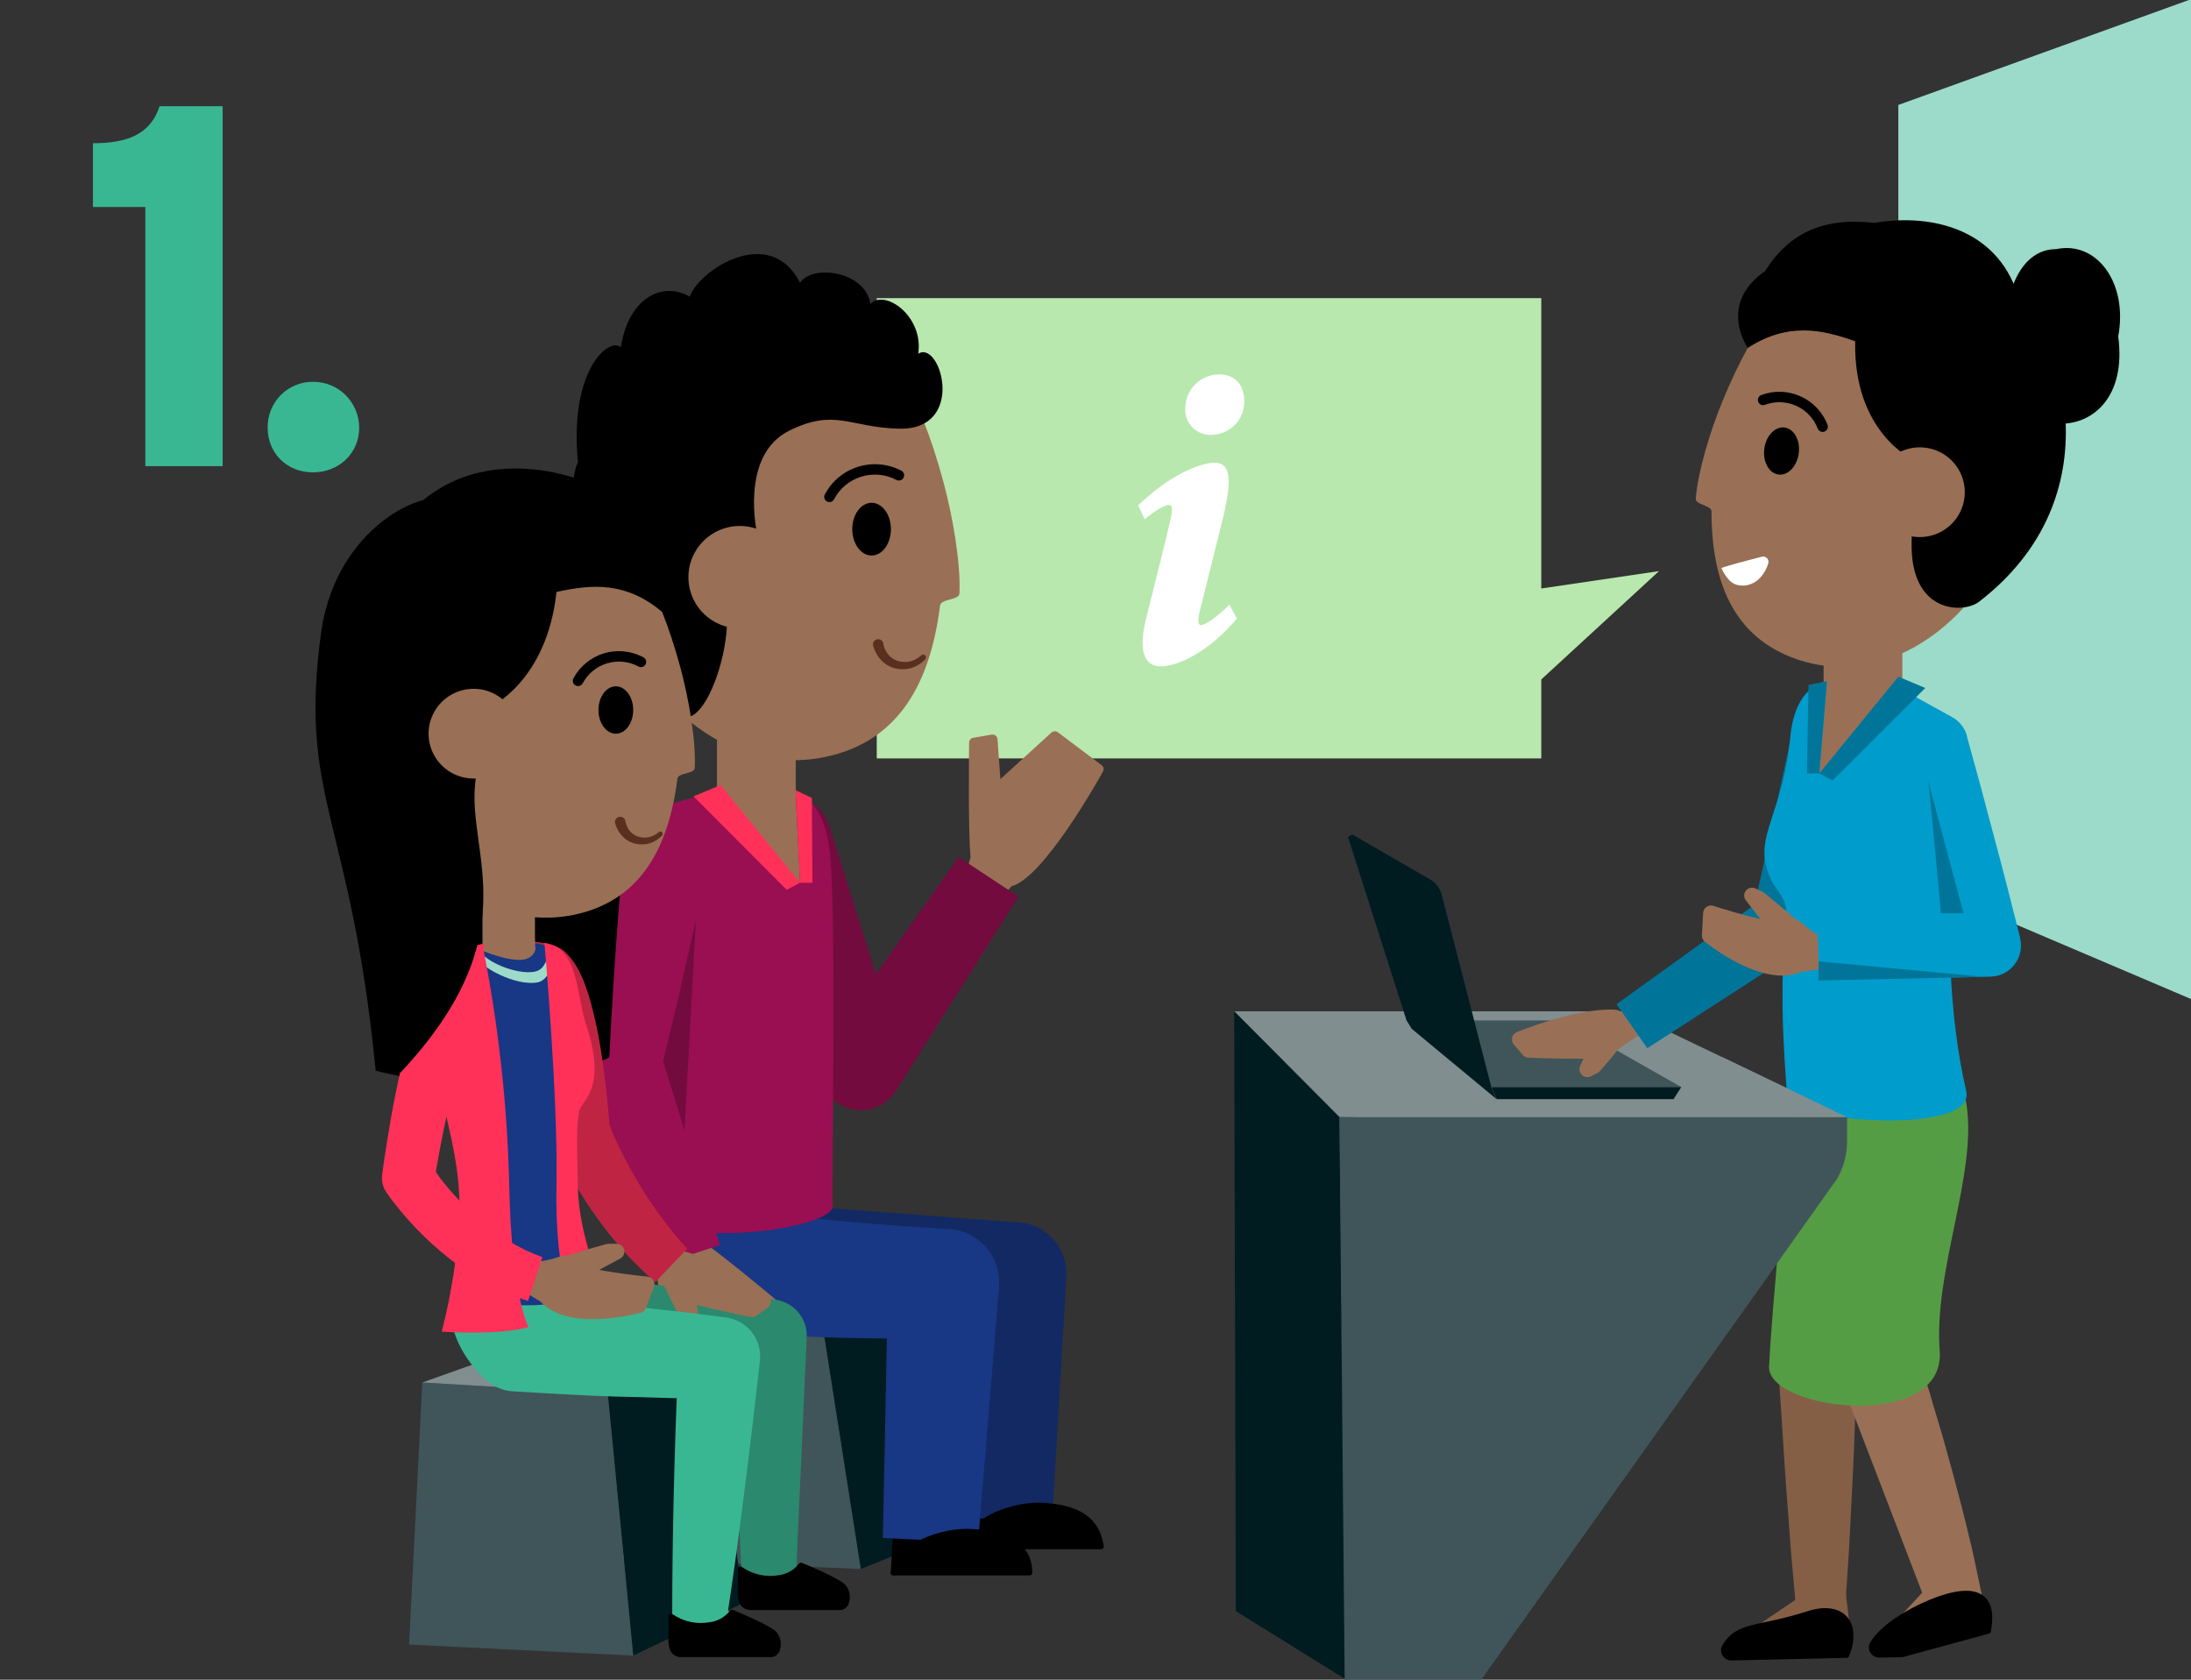 <svg xmlns="http://www.w3.org/2000/svg" width="330" height="253" viewBox="0 0 330 253" fill="none"><rect x="0" y="0" width="330" height="253" fill="#333333" stroke="none"/><g clip-path="url(#clip0)"><path d="M249.873 86.021L232.14 88.639V44.904H132.053V114.23H232.14V102.342L249.873 86.021Z" fill="#B8E8AD"></path><path d="M329.604 149.76L286.422 131.373V16.158L329.604 0.559V149.76Z" fill="#9CDBC9" stroke="#9CDBC9" stroke-miterlimit="10"></path><path d="M129.641 236.322L143.954 230.548L137.541 195.404L124.043 200.651L129.641 236.322Z" fill="#001C21"></path><path d="M93.543 234.818L129.64 236.322L124.042 200.651L95.765 200.123L93.543 234.818Z" fill="#405559"></path><path d="M95.766 200.123L124.043 200.651L137.54 195.404L111.414 194.735L95.766 200.123Z" fill="#808E90"></path><path d="M95.37 249.368L112 241.427L106.773 203.613L91.535 209.9L95.37 249.368Z" fill="#001C21"></path><path d="M61.613 247.706L95.37 249.368L91.535 209.9L63.606 208.23L61.613 247.706Z" fill="#405559"></path><path d="M63.607 208.23L91.536 209.9L106.774 203.613L80.806 202.116L63.607 208.23Z" fill="#808E90"></path><path d="M223.09 252.968H202.531L201.74 168.257H278.197V171.96C278.195 173.923 277.677 175.851 276.695 177.553L223.09 252.968Z" fill="#405559"></path><path d="M278.19 168.257H201.733L185.887 152.328H245.01L278.19 168.257Z" fill="#808E90"></path><path d="M185.887 152.328L201.733 168.257L202.769 253L186.132 242.68L185.887 152.328Z" fill="#001C21"></path><path d="M235.562 153.699H211.863L224.618 163.735H253.227L235.562 153.699Z" fill="#405559"></path><path d="M224.617 163.735L225.407 165.555L212.637 154.967L211.846 153.699L203.021 126.047L203.694 125.7L215.397 132.46C215.734 132.652 216.038 132.897 216.298 133.184V133.184C216.704 133.634 216.994 134.174 217.144 134.76L224.617 163.735Z" fill="#001C21"></path><path d="M253.226 163.735L252.064 165.555H225.432L224.617 163.735H253.226Z" fill="#001C21"></path><path d="M186.29 93.157C182.146 98.135 177.473 100.365 174.777 100.365C172.602 100.365 171.424 98.403 172.476 93.811C173.725 88.572 175.235 82.931 176.224 78.543C176.682 76.644 176.619 76.054 176.026 76.054C175.433 76.054 173.859 76.968 172.412 78.212L171.424 76.117C175.828 71.855 180.502 69.696 182.937 69.696C185.167 69.696 185.697 71.729 184.25 77.818C183.261 81.883 181.814 87.524 180.826 91.581C180.367 93.22 180.367 94.141 180.897 94.141C181.427 94.141 183.064 93.22 185.167 91.061L186.29 93.157ZM187.405 60.384C187.424 61.039 187.313 61.69 187.078 62.301C186.844 62.913 186.491 63.472 186.039 63.947C185.587 64.422 185.046 64.803 184.445 65.07C183.845 65.335 183.198 65.481 182.542 65.497C182.001 65.533 181.459 65.452 180.952 65.26C180.445 65.069 179.986 64.771 179.605 64.387C179.224 64.003 178.93 63.541 178.744 63.034C178.557 62.527 178.483 61.986 178.525 61.448C178.535 60.101 179.081 58.813 180.043 57.866C181.005 56.92 182.305 56.392 183.657 56.398C186.219 56.39 187.405 58.226 187.405 60.384Z" fill="white"></path><path d="M267.903 176.907L263.198 180.547L254.618 185.967C254.523 186.026 254.453 186.119 254.424 186.227C254.394 186.335 254.407 186.451 254.46 186.55L256.295 190C256.349 190.099 256.438 190.175 256.544 190.213C256.651 190.25 256.767 190.248 256.872 190.205L266.986 185.919C267.377 185.751 267.713 185.479 267.958 185.132L270.979 180.696L267.903 176.907Z" fill="#845F46"></path><path d="M145.868 222.268L145.33 232.88L154.479 228.366L154.795 216.888L145.868 222.268Z" fill="black"></path><path d="M145.33 233.274C145.254 233.276 145.179 233.254 145.116 233.211C145.059 233.174 145.012 233.122 144.981 233.061C144.951 233 144.937 232.932 144.942 232.864L145.472 222.252C145.472 222.188 145.489 222.124 145.523 222.068C145.556 222.013 145.605 221.968 145.662 221.937L154.59 216.557C154.65 216.52 154.72 216.5 154.791 216.5C154.862 216.5 154.932 216.52 154.993 216.557C155.055 216.592 155.106 216.644 155.141 216.707C155.176 216.769 155.193 216.84 155.19 216.911L154.874 228.381C154.874 228.454 154.853 228.525 154.814 228.587C154.774 228.648 154.719 228.697 154.653 228.728L145.496 233.234C145.445 233.26 145.388 233.274 145.33 233.274V233.274ZM146.287 222.497L145.804 232.234L154.131 228.121L154.416 217.604L146.287 222.497Z" fill="black"></path><path d="M144.263 228.61L144.753 191.765L152.312 199.958L116.61 199.17C115.505 199.149 114.44 198.755 113.59 198.051L109.067 194.294C108.23 193.513 107.641 192.505 107.375 191.395C107.011 190.323 106.655 189.252 106.331 188.165C106.007 187.077 105.722 185.975 105.406 184.879C105.248 184.336 105.129 183.769 105.002 183.209C104.876 182.65 104.741 182.091 104.639 181.516L117.346 175.134C117.749 175.56 118.137 176.001 118.5 176.434C118.864 176.868 119.252 177.309 119.599 177.758C120.295 178.656 121.031 179.538 121.703 180.452C122.375 181.366 123.039 182.28 123.68 183.209C124.421 184.081 124.883 185.154 125.008 186.29L117.472 181.405L153.056 184.107H153.459C155.488 184.265 157.374 185.209 158.712 186.736C160.05 188.264 160.733 190.253 160.615 192.277L158.464 229.059L144.263 228.61Z" fill="#122963"></path><path d="M165.866 232.959C165.233 228.074 161.169 226.979 157.033 226.751C152.897 226.522 146.326 228.689 145.33 232.959H165.866Z" fill="black"></path><path d="M165.864 233.352H145.305C145.247 233.352 145.189 233.338 145.136 233.314C145.083 233.29 145.035 233.254 144.997 233.211C144.96 233.163 144.935 233.108 144.923 233.049C144.91 232.991 144.911 232.93 144.926 232.872C145.985 228.303 152.762 226.128 157.024 226.357C160.638 226.554 165.524 227.452 166.236 232.911C166.243 232.967 166.238 233.023 166.221 233.077C166.204 233.13 166.176 233.179 166.138 233.221C166.101 233.263 166.055 233.296 166.004 233.319C165.952 233.341 165.897 233.353 165.841 233.352H165.864ZM145.859 232.565H165.406C164.615 228.137 160.503 227.342 157.008 227.145C153.078 226.924 147.155 228.886 145.859 232.565V232.565Z" fill="black"></path><path d="M165.905 115.238L159.326 110.291C159.183 110.192 159.01 110.142 158.836 110.151C158.661 110.16 158.494 110.225 158.361 110.338L150.675 117.35L150.24 111.331C150.231 111.227 150.201 111.127 150.152 111.035C150.103 110.943 150.036 110.861 149.956 110.795C149.872 110.732 149.776 110.687 149.674 110.661C149.572 110.635 149.467 110.63 149.363 110.646L146.587 111.126C146.413 111.153 146.255 111.24 146.14 111.373C146.025 111.506 145.962 111.676 145.962 111.851C145.962 113.324 145.796 124.889 146.184 129.112C145.243 132.562 143.812 137.509 143.812 137.565C143.787 137.668 143.784 137.776 143.803 137.88C143.822 137.985 143.861 138.085 143.92 138.174C143.978 138.263 144.054 138.34 144.143 138.399C144.232 138.458 144.331 138.498 144.436 138.518L147.441 138.904H147.544C147.66 138.901 147.774 138.873 147.878 138.821C147.982 138.769 148.073 138.695 148.145 138.604C148.145 138.565 150.066 136.076 152.352 133.484C157.096 132.247 165.201 117.878 166.118 116.223C166.214 116.063 166.245 115.872 166.206 115.689C166.166 115.506 166.059 115.346 165.905 115.238V115.238Z" fill="#997055"></path><path d="M153.402 135.044L134.954 164.302C134.322 165.308 133.414 166.112 132.338 166.621C131.262 167.13 130.062 167.321 128.88 167.173C127.698 167.025 126.584 166.543 125.668 165.785C124.752 165.026 124.072 164.023 123.71 162.892L123.654 162.711L112.647 128.276L115.96 132.113L115.004 131.656L114.071 131.128C113.762 130.955 113.446 130.797 113.145 130.593C112.987 130.491 112.85 130.36 112.742 130.207C112.599 130.045 112.489 129.858 112.418 129.655L117.487 119.311C117.691 119.249 117.905 119.223 118.119 119.233C118.307 119.226 118.494 119.253 118.673 119.311C119.021 119.422 119.337 119.571 119.669 119.705L120.65 120.115L121.606 120.588L121.678 120.627C122.447 121.01 123.131 121.543 123.688 122.196C124.245 122.848 124.664 123.606 124.92 124.424L135.721 158.922L124.421 157.346L144.388 129.088L153.402 135.044Z" fill="#730B3E"></path><path d="M135.098 226.294L134.568 236.897L145.299 231.596L143.512 220.905L135.098 226.294Z" fill="black"></path><path d="M134.568 237.291C134.492 237.294 134.417 237.272 134.354 237.228C134.296 237.192 134.248 237.141 134.216 237.08C134.184 237.019 134.169 236.95 134.172 236.882L134.702 226.27C134.707 226.208 134.726 226.147 134.758 226.092C134.789 226.038 134.832 225.991 134.884 225.955L143.298 220.582C143.356 220.551 143.421 220.535 143.487 220.535C143.553 220.535 143.619 220.551 143.677 220.582C143.736 220.608 143.788 220.649 143.828 220.7C143.868 220.75 143.895 220.81 143.906 220.874L145.686 231.564C145.7 231.647 145.686 231.733 145.648 231.808C145.609 231.883 145.548 231.944 145.472 231.982L134.742 237.284C134.685 237.302 134.625 237.304 134.568 237.291ZM135.485 226.514L134.995 236.252L144.855 231.375L143.218 221.559L135.485 226.514Z" fill="black"></path><path d="M132.971 231.651L133.761 192.923L141.898 201.628C137.668 201.628 133.548 201.628 129.349 201.557C125.15 201.486 120.967 201.329 116.586 201.029C115.479 200.95 114.365 200.856 113.21 200.706C111.95 200.563 110.699 200.352 109.462 200.076C108.631 199.896 107.812 199.664 107.011 199.383C106.351 199.148 105.706 198.871 105.081 198.556C104.529 198.26 104 197.923 103.5 197.547L102.946 197.098C102.725 196.909 102.519 196.72 102.306 196.499C102.092 196.279 101.831 195.995 101.562 195.656C101.267 195.276 101.003 194.873 100.772 194.451C100.637 194.215 100.503 193.963 100.392 193.719L100.337 193.6L100.234 193.348L100.044 192.852C99.913 192.523 99.802 192.186 99.712 191.844C99.617 191.502 99.53 191.163 99.451 190.827C99.372 190.491 99.301 190.168 99.238 189.858C99.066 188.65 99.042 187.425 99.166 186.211C99.369 184.31 99.859 182.451 100.621 180.696C101.213 179.307 101.922 177.971 102.741 176.702C103.47 175.572 104.262 174.483 105.113 173.441C105.524 172.937 105.943 172.448 106.378 171.96L107.042 171.227L107.833 170.4L107.983 170.242C109.372 168.798 111.224 167.883 113.219 167.656C115.214 167.429 117.225 167.904 118.905 168.999C120.586 170.094 121.828 171.74 122.419 173.652C123.009 175.564 122.909 177.621 122.138 179.467L119.164 186.613L116.144 193.703L115.922 194.223C115.18 195.979 113.84 197.417 112.137 198.285C110.435 199.153 108.48 199.394 106.616 198.967C104.752 198.54 103.1 197.471 101.95 195.948C100.8 194.426 100.226 192.549 100.329 190.646C100.582 186.077 100.787 181.5 101.064 176.931C101.341 172.361 101.594 167.792 101.902 163.223L116.136 163.491C116.278 168.068 116.349 172.645 116.452 177.222C116.555 181.799 116.594 186.376 116.673 190.945L100.859 187.889L103.389 180.57L105.959 173.315L120.271 182.374C120.319 182.319 120.271 182.374 120.271 182.374L120.208 182.461L120.05 182.65L119.718 183.083C119.489 183.375 119.267 183.682 119.062 183.989C118.661 184.562 118.296 185.159 117.97 185.778C117.71 186.243 117.498 186.734 117.338 187.243C117.227 187.621 117.243 187.849 117.338 187.653C117.373 187.452 117.373 187.247 117.338 187.046C117.345 186.967 117.345 186.888 117.338 186.81C117.338 186.723 117.338 186.628 117.282 186.534L117.203 186.25L117.148 186.101V186.03C117.048 185.809 116.937 185.593 116.816 185.384C116.604 185.019 116.369 184.669 116.112 184.336C115.92 184.091 115.714 183.857 115.495 183.635C115.336 183.467 115.167 183.309 114.989 183.162C114.855 183.044 114.728 182.942 114.594 182.839C114.292 182.607 113.969 182.404 113.629 182.232C113.25 182.036 113.147 182.004 113.123 181.988C113.294 182.015 113.463 182.052 113.629 182.099C114.23 182.225 115.068 182.39 115.922 182.532L118.635 182.965C122.383 183.524 126.368 183.91 130.345 184.241C134.323 184.572 138.379 184.856 142.325 185.084H142.887C145.019 185.204 147.017 186.163 148.44 187.749C149.863 189.336 150.596 191.421 150.478 193.545C150.474 193.613 150.474 193.682 150.478 193.75L147.315 232.352L132.971 231.651Z" fill="#183784"></path><path d="M98.541 129.198L119.345 119.091C119.345 119.091 123.679 119.485 124.881 127.536C126.082 135.587 125.236 177.837 125.418 181.626C125.6 185.415 98.169 188.574 99.174 181.626C101.585 164.854 98.541 129.198 98.541 129.198Z" fill="#990F52"></path><path d="M105.461 126.661L102.82 175.237L95.221 157.456L105.461 126.661Z" fill="#730B3E"></path><path d="M155.104 236.898C155.104 232.013 150.407 230.918 146.263 230.69C142.12 230.461 135.565 232.628 134.568 236.898H155.104Z" fill="black"></path><path d="M155.103 237.291H134.543C134.485 237.29 134.427 237.277 134.374 237.253C134.321 237.229 134.274 237.193 134.235 237.15C134.199 237.102 134.173 237.047 134.16 236.988C134.146 236.93 134.145 236.87 134.156 236.811C135.223 232.242 142.008 230.059 146.262 230.296C148.539 230.422 155.474 230.808 155.474 236.897C155.474 236.998 155.436 237.095 155.367 237.168C155.298 237.241 155.203 237.285 155.103 237.291V237.291ZM135.097 236.504H154.699C154.509 233.116 151.805 231.391 146.246 231.084C142.332 230.863 136.394 232.825 135.097 236.504Z" fill="black"></path><path d="M119.851 109.771H107.99V120.722H119.851V109.771Z" fill="#997055"></path><path d="M90.602 86.413C96.343 107.644 111.383 117.523 125.6 113.702C135.342 111.087 140.103 103.028 141.589 91.203C141.716 90.179 144.46 90.415 144.507 89.391C144.713 84.798 143.511 77.826 142.095 72.595C134.425 44.117 121.315 41.485 107.097 45.306C92.879 49.127 83.422 59.872 90.602 86.413Z" fill="#997055"></path><path d="M131.277 83.672C132.884 83.672 134.187 81.894 134.187 79.701C134.187 77.508 132.884 75.731 131.277 75.731C129.67 75.731 128.367 77.508 128.367 79.701C128.367 81.894 129.67 83.672 131.277 83.672Z" fill="black"></path><path d="M124.936 75.628C124.808 75.627 124.681 75.597 124.565 75.542C124.472 75.493 124.389 75.427 124.322 75.347C124.255 75.267 124.205 75.175 124.174 75.075C124.143 74.975 124.132 74.871 124.142 74.767C124.152 74.663 124.183 74.562 124.233 74.47C124.754 73.48 125.466 72.602 126.328 71.887C127.191 71.172 128.186 70.633 129.258 70.301C130.33 69.97 131.456 69.852 132.574 69.955C133.691 70.058 134.777 70.38 135.77 70.901C135.95 71.001 136.084 71.168 136.143 71.365C136.202 71.562 136.181 71.774 136.085 71.957C135.989 72.139 135.826 72.276 135.629 72.34C135.433 72.403 135.219 72.387 135.034 72.296C134.228 71.868 133.345 71.603 132.437 71.516C131.528 71.43 130.61 71.522 129.738 71.79C128.865 72.057 128.054 72.493 127.35 73.073C126.647 73.654 126.066 74.367 125.64 75.171C125.578 75.306 125.479 75.42 125.354 75.501C125.23 75.581 125.085 75.626 124.936 75.628Z" fill="black"></path><path d="M133.042 97.001C133.158 97.577 133.41 98.117 133.777 98.577C134.15 99.04 134.654 99.38 135.224 99.553C135.822 99.734 136.457 99.759 137.067 99.624C137.689 99.469 138.263 99.16 138.735 98.726C138.776 98.686 138.824 98.654 138.877 98.632C138.93 98.61 138.986 98.599 139.044 98.599C139.101 98.599 139.158 98.61 139.211 98.632C139.263 98.654 139.312 98.686 139.352 98.726C139.423 98.807 139.462 98.91 139.462 99.018C139.462 99.125 139.423 99.229 139.352 99.309C138.805 99.89 138.123 100.328 137.367 100.586C136.581 100.832 135.745 100.87 134.94 100.696C134.105 100.513 133.343 100.088 132.749 99.475C132.161 98.854 131.735 98.1 131.508 97.277C131.451 97.075 131.477 96.859 131.58 96.677C131.683 96.495 131.855 96.36 132.057 96.304C132.26 96.247 132.476 96.273 132.659 96.376C132.843 96.479 132.977 96.65 133.034 96.851C133.038 96.875 133.038 96.899 133.034 96.922L133.042 97.001Z" fill="#59301E"></path><path d="M138.299 53.279C139.161 47.646 133.262 43.455 131.096 45.794C130.352 40.847 122.398 39.744 120.5 42.588C115.945 33.639 105.191 40.753 103.894 44.691C99.893 42.328 94.69 44.739 93.504 52.302C91.78 50.726 85.691 55.634 87.052 69.68C86.261 70.704 84.774 79.701 89.226 87.414C91.701 95.78 95.9 101.042 101.609 107.219C105.602 111.528 110.078 98.435 109.437 92.251C111.952 88.997 114.071 80.607 114.071 80.607C114.071 80.607 111.256 68.601 118.903 64.851C125.806 61.456 127.964 64.394 135.397 64.568C145.622 64.82 141.684 51.128 138.299 53.279Z" fill="black"></path><path d="M110.362 94.575C109.236 94.419 108.157 94.018 107.204 93.4C106.251 92.781 105.446 91.962 104.847 90.999C104.248 90.036 103.869 88.953 103.737 87.827C103.606 86.702 103.725 85.561 104.086 84.487C104.447 83.412 105.041 82.43 105.827 81.611C106.612 80.791 107.569 80.154 108.629 79.744C109.689 79.335 110.827 79.163 111.962 79.241C113.097 79.32 114.2 79.646 115.193 80.197C114.759 82.303 114.172 84.375 113.438 86.397C112.204 89.848 110.362 94.575 110.362 94.575Z" fill="#997055"></path><path d="M118.088 196.791C117.076 195.94 109.081 189.228 105.911 187.077C104.044 184.454 101.403 180.641 101.372 180.594C101.316 180.515 101.244 180.449 101.161 180.4C101.078 180.351 100.985 180.321 100.889 180.31C100.792 180.3 100.693 180.31 100.6 180.342C100.507 180.373 100.423 180.424 100.352 180.491L98.367 182.343C98.279 182.425 98.214 182.528 98.179 182.643C98.145 182.758 98.141 182.88 98.169 182.997C98.169 183.036 98.833 185.778 99.332 188.842C97.481 192.844 102.882 206.662 103.507 208.245C103.557 208.371 103.645 208.479 103.757 208.555C103.87 208.631 104.003 208.671 104.139 208.671H104.29L111.533 206.961C111.687 206.923 111.822 206.834 111.918 206.707C112.013 206.581 112.061 206.426 112.055 206.268C112.055 206.268 111.73 200.234 111.549 196.925L116 200.076C116.114 200.154 116.25 200.195 116.388 200.194C116.438 200.202 116.488 200.202 116.538 200.194C116.631 200.175 116.718 200.136 116.795 200.08C116.871 200.025 116.934 199.953 116.981 199.871L118.238 197.673C118.323 197.533 118.355 197.366 118.328 197.204C118.3 197.042 118.215 196.896 118.088 196.791V196.791Z" fill="#997055"></path><path d="M113.866 129.553C112.998 130.15 112.074 130.661 111.107 131.081C110.167 131.498 109.207 131.866 108.229 132.184C106.283 132.814 104.33 133.46 102.377 134.067L106.845 129.293L105.097 137.344L103.278 145.379C102.678 148.058 102.077 150.744 101.428 153.415C100.78 156.086 100.171 158.756 99.499 161.419L99.333 158.087L108.442 187.534L97.459 191.119L87.313 162.01C86.972 161.039 86.893 159.996 87.084 158.985L87.147 158.677C87.677 155.983 88.254 153.297 88.816 150.603C89.377 147.908 89.97 145.238 90.571 142.559L92.358 134.516L94.209 126.48V126.354C94.463 125.255 95.008 124.244 95.789 123.426C96.569 122.608 97.555 122.015 98.645 121.706C100.622 121.155 102.598 120.635 104.583 120.091C105.575 119.824 106.581 119.608 107.596 119.445C108.64 119.264 109.7 119.187 110.759 119.217L113.866 129.553Z" fill="#990F52"></path><path d="M118.38 115.9L119.819 119.335L120.499 132.964L107.721 120.091L109.342 117.405C109.532 117.161 118.072 115.625 118.38 115.9Z" fill="#997055"></path><path d="M122.366 132.964L122.28 120.186L119.82 119.02L120.5 132.964H122.366Z" fill="#FF3159"></path><path d="M118.485 134.027L104.457 119.949L108.514 118.248L120.501 132.964L118.485 134.027Z" fill="#FF3159"></path><path d="M282.831 167.934C281.321 167.8 279.81 167.69 278.308 167.532L283.258 163.948C283.092 167.39 282.997 170.841 282.768 174.276L281.74 184.517L280.727 194.758C280.348 198.17 280.19 201.612 279.692 205L279.739 204.173C279.739 207.434 279.51 210.703 279.399 213.973C279.288 217.242 279.162 220.503 278.988 223.773L278.482 233.573L277.833 243.428L270.622 243.507L269.752 233.723L269.017 223.938C268.771 220.677 268.597 217.407 268.376 214.146C268.155 210.885 267.925 207.623 267.807 204.354C267.791 204.157 267.791 203.96 267.807 203.763V203.527C268.194 200.115 268.898 196.744 269.436 193.348L271.175 183.186L271.594 180.641L271.95 178.097L272.298 175.544C272.329 174.648 272.209 173.753 271.942 172.897C271.886 172.467 271.919 172.03 272.037 171.613L272.314 170.353C272.504 169.51 272.686 168.667 272.915 167.832C273.334 166.154 273.793 164.483 274.315 162.821L274.805 161.285C275.123 160.293 275.822 159.467 276.749 158.987C277.677 158.507 278.758 158.413 279.755 158.725L279.905 158.772C280.625 159.032 281.336 159.331 282.04 159.631L283.108 160.08C283.463 160.222 283.811 160.403 284.167 160.568L282.831 167.934Z" fill="#845F46"></path><path d="M291.387 244.783L283.749 224.876L279.921 214.918C279.281 213.264 278.648 211.601 278.04 209.931C277.431 208.261 276.798 206.607 276.221 204.921C275.854 203.859 275.837 202.708 276.173 201.636C277.288 197.823 278.38 193.939 279.408 190.079C280.435 186.219 281.424 182.351 282.23 178.553C282.444 177.616 282.657 176.679 282.839 175.773C283.021 174.867 283.187 173.961 283.266 173.228L283.345 172.44C283.345 172.062 283.345 171.652 283.345 171.329C283.328 170.659 283.249 169.992 283.108 169.336C282.933 168.328 282.491 167.384 281.827 166.603C281.535 166.27 281.191 165.988 280.807 165.768C280.609 165.654 280.403 165.554 280.19 165.468L279.906 165.366H279.795H279.945L285.884 159.379L290.336 203.495L280.056 203.865L281.329 175.331L282.689 146.798L291.719 147.113L291.095 175.67L290.375 204.22C290.349 205.525 289.826 206.771 288.911 207.705C287.996 208.639 286.759 209.191 285.45 209.249C284.142 209.307 282.86 208.867 281.865 208.018C280.871 207.169 280.238 205.974 280.095 204.677V204.59L275.066 160.529C274.904 159.11 275.311 157.684 276.2 156.564C277.089 155.443 278.387 154.719 279.811 154.549C280.2 154.51 280.592 154.51 280.981 154.549L281.511 154.612L281.867 154.675L282.499 154.802C282.903 154.896 283.29 154.998 283.678 155.125C285.952 155.844 288.028 157.079 289.743 158.733C291.915 160.881 293.466 163.572 294.234 166.524C294.593 167.83 294.829 169.168 294.938 170.518C295.009 171.172 295.025 171.802 295.048 172.44C295.048 172.818 295.048 173.315 295.009 173.653C294.969 173.992 294.946 174.378 294.906 174.678C294.74 175.946 294.527 177.041 294.305 178.112C294.084 179.184 293.846 180.224 293.593 181.263C292.518 185.344 291.324 189.267 290.106 193.191C288.889 197.114 287.623 200.887 286.303 204.826L286.263 201.51C287.57 202.83 288.616 204.382 289.347 206.087C290.015 207.733 290.577 209.42 291.031 211.137L292.558 216.249L293.989 221.386C294.922 224.821 295.823 228.271 296.646 231.745C297.081 233.471 297.436 235.227 297.808 236.976C298.18 238.725 298.559 240.466 298.868 242.239L291.387 244.783Z" fill="#997055"></path><path d="M296.195 166.421C297.777 176.907 291.222 191.473 292.147 203.448C293.104 215.714 266.147 212.444 266.448 205.811C266.748 199.178 269.326 168.596 270.979 163.719C272.631 158.843 294.155 153.187 296.195 166.421Z" fill="#559D44"></path><path d="M250.727 152.304C250.285 151.264 249.146 151.587 248.474 151.776C247.209 152.139 245.904 152.462 244.678 152.737C244.437 152.513 244.153 152.338 243.844 152.223C243.534 152.109 243.205 152.056 242.875 152.068C237.071 151.918 228.8 155.329 228.452 155.471C228.279 155.543 228.125 155.656 228.004 155.799C227.883 155.942 227.798 156.112 227.755 156.294C227.713 156.476 227.714 156.666 227.76 156.847C227.806 157.029 227.894 157.197 228.017 157.338L229.377 158.914C229.483 159.035 229.613 159.134 229.758 159.203C229.904 159.272 230.062 159.31 230.223 159.316C230.429 159.316 234.177 159.465 236.905 159.465C237.49 159.465 238.028 159.465 238.487 159.465L237.989 160.584C237.91 160.764 237.878 160.96 237.894 161.156C237.911 161.351 237.976 161.54 238.083 161.704C238.19 161.869 238.336 162.005 238.509 162.099C238.682 162.194 238.875 162.244 239.072 162.246C239.258 162.243 239.441 162.2 239.61 162.12L240.622 161.608C240.756 161.541 240.874 161.447 240.97 161.332C241.333 160.931 242.599 159.497 243.642 158.134C245.193 156.959 246.832 155.906 248.545 154.983C250.459 153.785 251.186 153.368 250.727 152.304Z" fill="#997055"></path><path d="M243.469 151.256L265.847 135.138L263.902 138.021L270.227 108.976C270.386 108.245 270.713 107.562 271.184 106.98C271.655 106.399 272.256 105.936 272.94 105.627H273.003L274.15 105.115L275.328 104.651C275.723 104.509 276.118 104.328 276.506 104.209C276.927 104.064 277.375 104.01 277.819 104.052L281.306 111.93C281.036 112.283 280.693 112.576 280.302 112.788C279.938 113.001 279.511 113.159 279.171 113.356L278.04 113.899L276.878 114.396L279.653 111.024L273.177 140.038V140.164C272.926 141.3 272.236 142.291 271.255 142.922L248.103 157.89L243.469 151.256Z" fill="#007599"></path><path d="M295.974 112.725L275.177 102.618C275.177 102.618 270.378 102.965 269.642 111.063C268.717 121.249 264.898 125.354 265.918 130.073C267.017 135.02 269.547 134.012 268.994 139.282C267.713 151.414 269.199 163.239 269.104 165.153C268.923 168.95 297.713 171.203 296.148 164.365C290.636 140.377 295.974 112.725 295.974 112.725Z" fill="#009CCC"></path><path d="M286.525 93.29H274.664V104.241H286.525V93.29Z" fill="#997055"></path><path d="M303.826 78.472C296.306 96.757 281.78 103.886 269.532 98.884C261.134 95.457 257.781 87.737 257.781 77.023C257.781 76.101 255.314 76.038 255.409 75.085C255.741 70.957 257.607 64.843 259.458 60.369C269.547 35.86 281.503 34.962 293.76 39.965C306.016 44.967 313.22 55.618 303.826 78.472Z" fill="#997055"></path><path d="M270.924 68.26C271.172 66.304 270.21 64.573 268.776 64.392C267.342 64.212 265.978 65.651 265.73 67.606C265.482 69.561 266.444 71.293 267.878 71.474C269.312 71.654 270.676 70.215 270.924 68.26Z" fill="black"></path><path d="M274.514 65.064C274.353 65.063 274.197 65.013 274.066 64.922C273.935 64.83 273.834 64.701 273.778 64.552C273.198 63.029 272.036 61.798 270.547 61.127C269.057 60.457 267.361 60.402 265.831 60.975C265.635 61.049 265.418 61.043 265.226 60.957C265.035 60.872 264.886 60.714 264.811 60.518C264.737 60.323 264.743 60.106 264.829 59.916C264.915 59.725 265.074 59.576 265.27 59.502C267.192 58.783 269.322 58.852 271.194 59.693C273.066 60.535 274.527 62.081 275.257 63.992C275.294 64.09 275.311 64.193 275.307 64.297C275.303 64.401 275.279 64.503 275.236 64.597C275.193 64.692 275.131 64.777 275.054 64.847C274.978 64.918 274.888 64.973 274.79 65.009C274.702 65.043 274.609 65.062 274.514 65.064V65.064Z" fill="black"></path><path d="M259.275 85.554C259.829 86.248 260.62 87.469 261.711 87.611C264.613 87.973 265.522 84.641 265.522 84.641C263.461 85.073 261.375 85.379 259.275 85.554V85.554Z" fill="white"></path><path d="M259.275 85.554C259.797 86.02 260.355 86.444 260.944 86.823C261.179 86.975 261.454 87.058 261.735 87.059C262.024 87.075 262.313 87.037 262.589 86.949C263.124 86.785 263.593 86.453 263.925 86.003C264.295 85.531 264.579 84.998 264.763 84.428L265.688 85.397C264.644 85.594 263.587 85.715 262.525 85.759C261.998 85.786 261.471 85.786 260.944 85.759C260.675 85.759 260.406 85.759 260.153 85.68C259.9 85.602 259.631 85.57 259.275 85.554ZM259.275 85.554C259.441 85.499 259.813 85.357 260.066 85.294L260.857 85.058C261.371 84.916 261.869 84.759 262.383 84.633C263.387 84.349 264.407 84.113 265.411 83.845C265.61 83.804 265.817 83.841 265.989 83.948C266.162 84.055 266.286 84.224 266.337 84.42C266.372 84.549 266.372 84.685 266.337 84.814C266.116 85.616 265.71 86.355 265.151 86.972C264.568 87.631 263.769 88.061 262.897 88.186C262.471 88.232 262.04 88.203 261.624 88.099C261.198 87.98 260.811 87.752 260.501 87.437C259.981 86.889 259.566 86.251 259.275 85.554Z" fill="white"></path><path d="M279.422 51.404C274.259 49.56 269.237 48.56 263.244 52.404C263.244 52.404 258.61 45.842 265.861 40.824C270.028 34.151 275.919 32.843 282.332 33.576C289.979 32.236 299.879 33.938 303.54 43.368C310.49 50.679 318.643 74.785 298.076 90.636C295.704 92.471 287.654 92.432 287.923 81.623C288.081 74.951 288.041 69.176 288.041 69.176C288.041 69.176 279.13 65.08 279.422 51.404Z" fill="black"></path><path d="M287.829 67.506C289.145 67.247 290.509 67.382 291.748 67.894C292.987 68.407 294.046 69.274 294.79 70.386C295.534 71.498 295.931 72.805 295.93 74.141C295.93 75.478 295.531 76.784 294.785 77.895C294.039 79.006 292.979 79.872 291.739 80.383C290.5 80.894 289.136 81.027 287.82 80.766C286.504 80.505 285.296 79.861 284.348 78.915C283.399 77.97 282.753 76.766 282.492 75.455C282.318 74.584 282.318 73.687 282.492 72.816C282.666 71.945 283.011 71.117 283.507 70.378C284.003 69.64 284.639 69.007 285.381 68.514C286.123 68.021 286.955 67.678 287.829 67.506V67.506Z" fill="#997055"></path><path d="M277.645 143.063C275.811 142.063 273.035 140.55 271.628 139.219C271.276 138.874 270.856 138.606 270.394 138.431C268.734 136.942 266.859 135.406 265.752 134.492C265.68 134.432 265.6 134.382 265.515 134.342L264.392 133.815C264.152 133.702 263.88 133.672 263.621 133.732C263.361 133.791 263.13 133.935 262.963 134.142C262.796 134.348 262.703 134.604 262.7 134.869C262.697 135.134 262.783 135.393 262.945 135.603L265.128 138.415C262.755 137.903 259.474 136.895 258.066 136.438C257.894 136.384 257.711 136.369 257.531 136.395C257.352 136.421 257.181 136.487 257.03 136.588C256.879 136.689 256.753 136.825 256.664 136.983C256.575 137.142 256.524 137.32 256.517 137.502L256.335 140.85C256.322 141.035 256.354 141.22 256.429 141.39C256.503 141.56 256.617 141.71 256.762 141.826C257.078 142.086 263.088 146.947 268.441 146.947C269.435 146.959 270.421 146.763 271.335 146.372C271.778 146.333 272.221 146.27 272.679 146.199C274.354 145.851 276.086 145.881 277.748 146.285C278.116 146.395 278.495 146.458 278.879 146.474C279.137 146.495 279.396 146.428 279.612 146.286C279.828 146.143 279.991 145.932 280.073 145.687C280.5 144.615 279.78 144.229 277.645 143.063Z" fill="#997055"></path><path d="M283.441 102.823C284.402 103.095 285.341 103.44 286.248 103.855C287.15 104.249 288.027 104.698 288.889 105.17L294.037 108.022C294.577 108.321 295.052 108.725 295.434 109.209C295.815 109.693 296.096 110.249 296.259 110.843V110.953L298.331 118.492L300.339 126.039C301.011 128.552 301.684 131.065 302.324 133.594L304.246 141.165V141.299C304.396 141.893 304.428 142.51 304.339 143.116C304.25 143.722 304.042 144.305 303.727 144.831C303.412 145.357 302.996 145.816 302.503 146.182C302.01 146.547 301.449 146.813 300.853 146.963C300.512 147.048 300.162 147.096 299.81 147.105L274.031 147.68L273.699 139.014L299.446 137.62L295.041 143.56L292.922 136.036C292.218 133.531 291.546 131.018 290.874 128.505L288.842 120.958L286.944 113.442L289.198 116.373L284.145 113.364C283.299 112.851 282.476 112.324 281.678 111.741C280.863 111.167 280.097 110.53 279.385 109.834L283.441 102.823Z" fill="#009CCC"></path><path d="M276.135 99.42L275.178 102.618L274.023 116.483L286.81 103.619L285.189 100.932C284.983 100.688 276.443 99.152 276.135 99.42Z" fill="#997055"></path><path d="M272.156 116.491L272.393 103.154L275.169 102.618L274.014 116.491H272.156Z" fill="#007599"></path><path d="M276.032 117.547L289.981 103.626L285.924 101.925L274.016 116.491L276.032 117.547Z" fill="#007599"></path><path d="M277.858 238.757C277.85 238.7 277.829 238.646 277.798 238.599C277.766 238.551 277.725 238.511 277.676 238.481C277.627 238.45 277.572 238.43 277.515 238.422C277.457 238.414 277.399 238.418 277.344 238.434L271.279 240.403L271.184 240.45L264.067 245.256C263.997 245.302 263.944 245.369 263.916 245.447C263.887 245.525 263.885 245.61 263.909 245.689C263.934 245.767 263.982 245.836 264.047 245.887C264.112 245.937 264.19 245.967 264.273 245.973L278.356 246.54C278.409 246.54 278.463 246.529 278.512 246.508C278.561 246.486 278.605 246.454 278.64 246.414C278.679 246.372 278.709 246.322 278.727 246.268C278.744 246.213 278.75 246.156 278.743 246.099L277.858 238.757Z" fill="#845F46"></path><path d="M299.493 243.31L296.955 237.008C296.92 236.921 296.856 236.85 296.773 236.805C296.691 236.76 296.596 236.746 296.504 236.764L291.491 237.866C291.411 237.882 291.338 237.923 291.285 237.985L284.643 245.138C284.588 245.198 284.554 245.273 284.544 245.354C284.534 245.434 284.549 245.515 284.587 245.587C284.619 245.652 284.669 245.706 284.73 245.744C284.792 245.781 284.863 245.801 284.935 245.8H284.991L299.177 243.83C299.238 243.823 299.296 243.801 299.347 243.767C299.398 243.732 299.44 243.687 299.469 243.633C299.496 243.584 299.512 243.53 299.516 243.474C299.52 243.418 299.512 243.363 299.493 243.31V243.31Z" fill="#997055"></path><path d="M272.196 242.696C270.195 243.334 268.159 243.86 266.099 244.271C262.802 244.964 260.809 245.39 259.409 247.856C259.279 248.077 259.211 248.328 259.211 248.584C259.211 248.841 259.279 249.092 259.409 249.313C259.545 249.547 259.738 249.742 259.97 249.88C260.203 250.018 260.467 250.094 260.738 250.101V250.101L278.134 249.707C278.211 249.705 278.285 249.681 278.349 249.638C278.412 249.594 278.461 249.534 278.49 249.463C279.494 247.021 279.352 244.736 278.118 243.444C276.885 242.152 274.813 241.853 272.196 242.696Z" fill="black"></path><path d="M298.9 240.521C297.809 239.521 296.014 239.34 293.555 239.97C289.814 240.931 283.631 244.043 281.693 247.391C281.545 247.644 281.475 247.935 281.49 248.227C281.506 248.52 281.607 248.801 281.78 249.037C281.919 249.23 282.102 249.387 282.314 249.496C282.525 249.604 282.76 249.66 282.998 249.66C283.088 249.668 283.178 249.668 283.267 249.66L286.43 249.612H286.525L299.572 246.06C299.645 246.04 299.711 246 299.762 245.944C299.812 245.888 299.845 245.819 299.857 245.744C300.331 243.255 299.999 241.514 298.9 240.521Z" fill="black"></path><path d="M123.743 241.853L115.124 242.381C114.299 242.422 113.49 242.14 112.871 241.595C112.252 241.051 111.871 240.286 111.811 239.466V239.466L111.763 238.465L109.96 201.439L115.495 207.15L83.739 208.49C83.361 208.506 82.987 208.401 82.672 208.19L76.702 204.188C75.911 203.684 75.911 202.794 75.84 201.904C75.769 201.013 75.697 200.139 75.65 199.241C75.591 198.32 75.591 197.397 75.65 196.476C75.697 195.987 75.729 195.515 75.8 195.01L75.903 194.262C75.916 194.128 75.945 193.996 75.99 193.868C76.435 193.413 76.941 193.021 77.492 192.702C78.672 191.915 79.912 191.222 81.201 190.63C81.754 190.34 82.345 190.128 82.956 190C83.09 190.019 83.218 190.062 83.336 190.126L84.032 190.433C84.498 190.63 84.925 190.851 85.368 191.072C86.189 191.498 86.981 191.977 87.74 192.505C88.484 193.01 89.203 193.537 89.923 194.081C90.642 194.624 91.394 195.097 91.433 196.003L84.435 191.725L115.97 195.664L116.761 195.759C118.113 195.935 119.35 196.609 120.228 197.649C121.107 198.689 121.562 200.018 121.505 201.376L119.844 238.402L116.476 234.463L124.462 237.717C124.914 237.898 125.291 238.226 125.53 238.649C125.769 239.071 125.857 239.562 125.779 240.041C125.701 240.52 125.461 240.958 125.1 241.283C124.738 241.608 124.276 241.8 123.79 241.829L123.743 241.853Z" fill="#2B896E"></path><path d="M91.772 159.276C93.299 128.198 96.193 103.745 99.735 92.18C104.67 76.061 71.711 68.018 63.836 75.297C58.079 76.778 49.998 83.435 48.369 95.252C44.913 120.367 52.852 123.077 56.584 161.277C65.409 163.483 70.193 162.75 70.193 162.75L72.913 154.337L76.582 164.224C81.826 163.185 86.926 161.524 91.772 159.276V159.276Z" fill="black"></path><path d="M80.575 135.579H72.668V146.861H80.575V135.579Z" fill="#997055"></path><path d="M115.598 195.034C115.298 194.814 108.078 189.52 102.393 188.33C101.751 188.148 101.063 188.228 100.479 188.551C99.356 187.999 98.162 187.377 97.023 186.723C96.407 186.376 95.387 185.801 94.707 186.723C94.027 187.645 94.612 188.22 96.225 189.756C97.668 191.07 99.006 192.495 100.226 194.018C100.922 195.593 101.808 197.271 102.061 197.752C102.13 197.884 102.224 198.001 102.337 198.099L103.199 198.831C103.419 199.019 103.7 199.12 103.99 199.115C104.196 199.117 104.398 199.062 104.575 198.957C104.789 198.84 104.96 198.66 105.067 198.441C105.173 198.222 105.208 197.976 105.168 197.736L104.955 196.539C107.414 197.224 112.751 198.311 112.996 198.359C113.156 198.391 113.319 198.39 113.478 198.358C113.637 198.325 113.788 198.261 113.922 198.17L115.614 196.988C115.766 196.877 115.889 196.733 115.975 196.566C116.06 196.399 116.104 196.214 116.104 196.027C116.104 195.839 116.06 195.655 115.975 195.488C115.889 195.321 115.766 195.176 115.614 195.066L115.598 195.034Z" fill="#997055"></path><path d="M84.205 144.584C84.191 143.972 83.963 143.385 83.56 142.923C83.157 142.461 82.605 142.154 81.999 142.055C79.808 141.693 73.04 141.645 71.332 142.63C69.624 143.615 72.842 151.477 72.842 151.477L84.205 149.279V144.584Z" fill="#FF3159"></path><path d="M98.7 193.12C97.056 191.689 95.498 190.164 94.034 188.551C92.58 186.932 91.215 185.236 89.946 183.469C88.662 181.704 87.487 179.862 86.427 177.955C85.882 177.009 85.376 176.04 84.846 175.064C84.601 174.559 84.356 174.071 84.126 173.559L83.77 172.771C83.652 172.503 83.557 172.267 83.415 171.904C83.297 171.614 83.22 171.309 83.185 170.999V170.77C82.995 168.84 82.766 166.831 82.489 164.846C82.213 162.861 81.912 160.907 81.556 158.969C81.2 157.031 80.829 155.132 80.338 153.376C80.122 152.552 79.858 151.742 79.548 150.949C79.405 150.603 79.263 150.287 79.152 150.075C79.042 149.862 78.923 149.752 79.105 149.917L79.674 150.35C79.758 150.411 79.848 150.461 79.943 150.5C80.075 150.568 80.213 150.623 80.354 150.666C80.816 150.816 81.303 150.869 81.786 150.823C82.082 150.793 82.375 150.727 82.655 150.626C82.907 150.545 83.146 150.431 83.367 150.287C83.666 150.113 83.933 149.889 84.158 149.626C84.29 149.483 84.394 149.318 84.466 149.137C84.438 149.183 84.419 149.234 84.411 149.287C84.328 149.577 84.265 149.871 84.221 150.169L84.15 150.713L84.102 151.209L75.404 150.973C75.404 150.563 75.404 150.311 75.452 149.988C75.499 149.665 75.499 149.366 75.539 149.051C75.609 148.362 75.731 147.68 75.903 147.01C76.017 146.582 76.157 146.161 76.322 145.75C76.582 145.113 76.936 144.518 77.373 143.985C77.75 143.531 78.196 143.137 78.694 142.819C79.027 142.617 79.379 142.448 79.746 142.315C80.145 142.179 80.559 142.089 80.979 142.047C81.711 141.981 82.449 142.067 83.146 142.299C83.416 142.384 83.68 142.487 83.936 142.606C84.134 142.709 84.332 142.819 84.522 142.937C84.714 143.053 84.894 143.188 85.059 143.339V143.339C85.778 144.003 86.388 144.774 86.87 145.624C87.225 146.235 87.539 146.87 87.811 147.522C88.262 148.641 88.647 149.786 88.966 150.949C89.545 153.072 90.017 155.223 90.381 157.393C90.729 159.512 91.013 161.616 91.251 163.696C91.488 165.775 91.701 167.863 91.844 170.037L91.599 168.895L91.796 169.454L92.049 170.085C92.216 170.51 92.405 170.943 92.587 171.369C92.975 172.227 93.378 173.086 93.813 173.937C94.667 175.639 95.624 177.293 96.62 178.932C97.617 180.56 98.697 182.138 99.854 183.658C100.977 185.234 102.226 186.652 103.491 188.102L98.7 193.12Z" fill="#BF2543"></path><path d="M82.544 187.81C82.655 187.897 82.6 188.125 82.615 188.291C82.631 188.456 82.615 188.653 82.615 188.842C82.615 189.204 82.615 189.567 82.552 189.906L82.378 191.859C82.291 193.096 82.212 194.168 82.173 195.152C82.157 195.391 82.157 195.63 82.173 195.869C82.173 196.106 82.173 196.334 82.173 196.562V196.822C82.181 196.741 82.181 196.659 82.173 196.578C82.169 196.492 82.153 196.407 82.125 196.326C82.173 196.441 82.234 196.549 82.307 196.649C82.391 196.776 82.484 196.897 82.584 197.011L82.734 197.185L82.797 197.248L82.718 197.169L78.361 195.373C80.9 195.546 83.438 195.735 85.968 195.956C88.499 196.176 91.037 196.413 93.567 196.641C96.098 196.87 98.628 197.153 101.158 197.429C103.689 197.705 106.211 198.036 108.742 198.359L109.343 198.437C110.877 198.64 112.271 199.433 113.227 200.646C114.183 201.859 114.625 203.396 114.459 204.929C113.721 211.578 112.93 218.222 112.086 224.86C111.256 231.501 110.355 238.134 109.327 244.752L106.551 240.616L112.94 244.72C113.349 244.983 113.658 245.373 113.82 245.83C113.982 246.287 113.988 246.784 113.836 247.244C113.684 247.704 113.384 248.101 112.981 248.373C112.579 248.645 112.097 248.776 111.612 248.746L104.021 248.289C103.274 248.243 102.572 247.917 102.057 247.376C101.542 246.835 101.252 246.12 101.245 245.374V244.216C101.245 237.512 101.332 230.824 101.498 224.127C101.664 217.431 101.902 210.735 102.17 204.078L107.888 210.648C105.341 210.648 102.795 210.648 100.249 210.554C97.703 210.459 95.157 210.42 92.618 210.349C90.08 210.278 87.534 210.152 84.996 210.01C82.457 209.868 79.919 209.734 77.381 209.569H77.246C75.707 209.463 74.25 208.835 73.119 207.789L72.818 207.505L72.613 207.308L72.249 206.938C72.012 206.693 71.798 206.449 71.585 206.197C71.154 205.695 70.753 205.169 70.383 204.622C69.531 203.384 68.863 202.031 68.398 200.604C68.126 199.75 67.943 198.871 67.852 197.98C67.797 197.516 67.797 197.004 67.789 196.523V196.224V196.003V195.57C67.885 194.419 68.099 193.281 68.43 192.174C69.057 190.042 70.118 188.06 71.545 186.353C72.238 185.529 73.018 184.782 73.87 184.123C74.305 183.797 74.759 183.497 75.23 183.225C75.47 183.077 75.718 182.943 75.973 182.823C76.25 182.682 76.456 182.603 76.851 182.398C77.208 182.032 77.633 181.739 78.103 181.537C78.574 181.334 79.079 181.226 79.591 181.219C80.104 181.211 80.612 181.304 81.088 181.492C81.564 181.68 81.999 181.96 82.366 182.315C82.734 182.671 83.028 183.095 83.231 183.563C83.434 184.032 83.543 184.535 83.55 185.045C83.558 185.556 83.465 186.062 83.276 186.537C83.087 187.011 82.806 187.444 82.449 187.81H82.544Z" fill="#39B793"></path><path d="M85.249 147.759C85.249 141.031 78.852 141.968 77.413 141.968C75.974 141.968 70.818 141.677 70.881 147.404C70.945 153.131 72.7 174.039 72.186 179.404C71.641 183.862 70.871 188.29 69.877 192.671C69.877 192.671 71.506 196.61 79.318 196.61C87.131 196.61 88.807 193.845 88.807 193.845C87.744 189.85 86.905 185.8 86.293 181.713C85.344 175.363 85.273 153.565 85.249 147.759Z" fill="#183784"></path><path d="M80.655 142.992L80.481 140.676L73.23 141.511L72.652 143.197C72.652 143.197 75.974 144.6 78.259 144.584C80.386 144.576 80.655 142.992 80.655 142.992Z" fill="#997055"></path><path d="M72.115 143.016C73.103 144.954 77.863 146.805 80.418 146.372C81.746 146.144 82.213 145.246 82.916 142.906C82.972 142.725 83.834 142.677 83.81 142.819C83.375 145.474 82.505 147.672 80.987 147.963C77.737 148.578 72.202 145.726 71.332 143.678C71.269 143.52 72.028 142.851 72.115 143.016Z" fill="#9CDBC9"></path><path d="M88.239 154.211C86.8 149.87 87.148 142.63 82 142.055C82 142.055 84.04 164.901 83.811 178.049C83.526 194.286 86.602 195.381 86.602 195.381C91.291 196.673 90.864 194.301 90.864 194.301C90.864 194.301 87.203 186.62 87.021 178.632C86.816 169.809 86.942 169.604 87.179 167.603C87.417 165.602 91.631 164.428 88.239 154.211Z" fill="#FF3159"></path><path d="M66.493 147.703C67.189 144.93 69 142.929 72.653 142.189C75.062 154.194 76.417 166.385 76.701 178.624C77.041 195.373 79.611 199.895 79.611 199.895C74.922 201.195 66.533 200.572 66.533 200.572C67.968 194.999 68.861 189.3 69.197 183.556C69.656 169.25 62.879 162.128 66.493 147.703Z" fill="#FF3159"></path><path d="M98.406 192.836C98.308 192.683 98.177 192.554 98.022 192.459C97.868 192.363 97.693 192.304 97.512 192.285C96.042 192.143 92.602 191.741 90.253 191.268L93.416 189.567C93.652 189.441 93.838 189.239 93.944 188.994C94.049 188.749 94.069 188.476 93.999 188.219C93.93 187.962 93.775 187.735 93.56 187.577C93.345 187.418 93.083 187.337 92.815 187.345H91.574L91.289 187.393C89.913 187.771 87.581 188.425 85.454 189.126C84.957 189.106 84.462 189.189 83.999 189.37C82.172 190.032 79.017 190.307 76.93 190.481C74.51 190.693 73.695 190.764 73.648 191.922C73.6 193.08 74.771 193.254 75.546 193.38C77.229 193.676 78.825 194.34 80.219 195.326C80.614 195.578 81.01 195.814 81.389 196.035C83.295 198.106 86.41 198.697 89.297 198.697C91.737 198.666 94.165 198.336 96.524 197.713C96.704 197.662 96.868 197.57 97.006 197.444C97.143 197.318 97.249 197.162 97.315 196.988L98.501 193.837C98.558 193.673 98.579 193.499 98.562 193.326C98.546 193.154 98.493 192.986 98.406 192.836V192.836Z" fill="#997055"></path><path d="M73.609 149.681C73.02 150.403 72.525 151.197 72.138 152.044C71.621 153.114 71.162 154.211 70.762 155.329C69.924 157.653 69.181 160.119 68.556 162.624C67.931 165.129 67.338 167.674 66.808 170.242C66.279 172.81 65.812 175.41 65.409 177.939L64.84 175.324L65.164 175.82L65.551 176.379C65.82 176.757 66.084 177.135 66.342 177.514C66.919 178.262 67.528 178.995 68.153 179.704C69.408 181.127 70.761 182.461 72.201 183.698C73.62 184.919 75.138 186.021 76.74 186.991C78.313 187.941 79.976 188.733 81.706 189.354L79.524 195.948C77.312 195.251 75.176 194.333 73.15 193.206C71.159 192.103 69.264 190.832 67.489 189.409C65.727 188.008 64.065 186.487 62.515 184.856C61.75 184.047 61.007 183.207 60.285 182.335C59.921 181.902 59.573 181.46 59.217 181.004L58.703 180.31C58.522 180.058 58.371 179.861 58.15 179.523C57.656 178.78 57.448 177.885 57.565 177.002V176.891C57.928 174.118 58.355 171.471 58.822 168.769C59.288 166.067 59.834 163.388 60.451 160.694C61.068 158 61.779 155.306 62.689 152.572C63.158 151.162 63.699 149.776 64.31 148.42C65.01 146.815 65.931 145.314 67.046 143.961L73.609 149.681Z" fill="#FF3159"></path><path d="M120.665 235.763C120.665 235.763 126.311 238.079 127.118 239.025C127.924 239.97 127.837 242.113 126.485 242.113H113.185C111.034 242.113 111.603 239.907 111.603 236.354C112.448 236.952 113.405 237.374 114.417 237.595C115.43 237.816 116.476 237.83 117.494 237.638C118.757 237.45 119.895 236.777 120.665 235.763V235.763Z" fill="black"></path><path d="M126.518 242.507H113.187C112.924 242.525 112.661 242.489 112.413 242.401C112.165 242.313 111.939 242.175 111.747 241.995C111.044 241.278 111.083 239.946 111.139 238.111C111.139 237.575 111.139 236.984 111.139 236.354C111.138 236.279 111.16 236.206 111.2 236.143C111.241 236.08 111.299 236.03 111.368 235.999C111.436 235.969 111.511 235.958 111.585 235.968C111.659 235.978 111.729 236.008 111.787 236.055C112.593 236.61 113.501 237 114.459 237.205C115.417 237.409 116.406 237.422 117.37 237.244C118.533 237.081 119.588 236.474 120.311 235.55C120.36 235.474 120.434 235.417 120.521 235.39C120.608 235.362 120.701 235.366 120.786 235.401C121.371 235.645 126.542 237.764 127.388 238.773C127.698 239.172 127.899 239.645 127.969 240.145C128.04 240.645 127.979 241.155 127.792 241.624C127.688 241.878 127.512 242.097 127.286 242.253C127.06 242.41 126.794 242.498 126.518 242.507V242.507ZM111.953 237.126C111.953 237.488 111.953 237.835 111.953 238.166C111.906 239.741 111.874 240.994 112.34 241.475C112.457 241.58 112.595 241.66 112.745 241.707C112.895 241.755 113.054 241.77 113.21 241.75H126.518C126.653 241.752 126.784 241.712 126.895 241.636C127.005 241.559 127.089 241.451 127.135 241.325C127.26 240.992 127.3 240.633 127.25 240.281C127.2 239.928 127.063 239.594 126.851 239.308C126.329 238.702 122.992 237.173 120.825 236.275C119.984 237.245 118.818 237.878 117.544 238.056C115.628 238.388 113.656 238.06 111.953 237.126V237.126Z" fill="black"></path><path d="M110.206 242.853C110.206 242.853 115.852 245.169 116.658 246.115C117.465 247.06 117.378 249.203 116.026 249.203H102.733C100.575 249.203 101.104 246.997 101.104 243.444C101.949 244.042 102.906 244.464 103.918 244.685C104.931 244.906 105.977 244.92 106.995 244.728C108.272 244.549 109.426 243.876 110.206 242.853Z" fill="black"></path><path d="M116.025 249.597H102.732C102.469 249.616 102.204 249.58 101.955 249.492C101.706 249.404 101.478 249.265 101.285 249.085C100.589 248.368 100.621 247.036 100.676 245.201C100.676 244.665 100.676 244.074 100.676 243.444C100.676 243.369 100.698 243.296 100.738 243.233C100.779 243.17 100.837 243.12 100.906 243.09C100.974 243.059 101.049 243.048 101.123 243.058C101.197 243.068 101.267 243.098 101.325 243.145C102.131 243.7 103.039 244.091 103.997 244.295C104.955 244.499 105.944 244.512 106.908 244.334C108.094 244.187 109.174 243.578 109.912 242.641C109.961 242.564 110.035 242.507 110.122 242.48C110.209 242.452 110.303 242.456 110.387 242.491C110.98 242.735 116.143 244.854 116.997 245.863C117.305 246.264 117.503 246.737 117.572 247.237C117.641 247.736 117.58 248.245 117.393 248.714C117.284 248.984 117.094 249.213 116.849 249.371C116.604 249.529 116.316 249.608 116.025 249.597V249.597ZM101.491 244.216C101.491 244.578 101.491 244.925 101.491 245.256C101.443 246.832 101.412 248.084 101.878 248.565C101.996 248.671 102.135 248.751 102.287 248.799C102.438 248.846 102.599 248.86 102.756 248.84H116.048C116.183 248.842 116.314 248.802 116.425 248.726C116.535 248.649 116.619 248.541 116.665 248.415C116.792 248.082 116.833 247.723 116.783 247.37C116.733 247.018 116.595 246.683 116.381 246.398C115.859 245.792 112.522 244.263 110.355 243.365C109.514 244.335 108.348 244.968 107.074 245.146C105.161 245.475 103.192 245.147 101.491 244.216V244.216Z" fill="black"></path><path d="M56.197 112.978C61.36 132.058 74.874 140.936 87.652 137.502C96.414 135.138 100.692 127.906 102.028 117.279C102.147 116.357 104.606 116.609 104.645 115.648C104.835 111.52 103.752 105.257 102.479 100.554C95.568 74.982 83.817 72.595 71.023 76.022C58.229 79.449 49.744 89.123 56.197 112.978Z" fill="#997055"></path><path d="M92.754 110.512C94.2 110.512 95.371 108.914 95.371 106.943C95.371 104.972 94.2 103.374 92.754 103.374C91.309 103.374 90.137 104.972 90.137 106.943C90.137 108.914 91.309 110.512 92.754 110.512Z" fill="black"></path><path d="M87.06 103.335C86.924 103.335 86.79 103.299 86.671 103.232C86.553 103.165 86.454 103.068 86.384 102.952C86.314 102.835 86.275 102.703 86.272 102.567C86.268 102.431 86.3 102.297 86.364 102.177C87.327 100.369 88.97 99.016 90.933 98.415C92.896 97.814 95.018 98.014 96.834 98.971C96.936 99.012 97.028 99.075 97.104 99.154C97.181 99.233 97.24 99.328 97.277 99.431C97.315 99.534 97.33 99.644 97.323 99.754C97.315 99.864 97.284 99.97 97.233 100.067C97.181 100.165 97.11 100.25 97.023 100.318C96.937 100.386 96.837 100.435 96.73 100.463C96.623 100.49 96.512 100.495 96.403 100.476C96.294 100.458 96.19 100.418 96.098 100.357C94.654 99.6 92.967 99.443 91.406 99.921C89.846 100.4 88.539 101.474 87.772 102.91C87.704 103.039 87.602 103.148 87.477 103.223C87.351 103.298 87.207 103.337 87.06 103.335Z" fill="black"></path><path d="M94.201 123.723C94.297 124.229 94.508 124.706 94.817 125.117C95.141 125.531 95.582 125.839 96.083 126C96.616 126.172 97.185 126.205 97.735 126.094C98.302 125.964 98.827 125.693 99.261 125.306C99.331 125.256 99.416 125.233 99.501 125.24C99.587 125.247 99.666 125.285 99.726 125.347C99.786 125.408 99.821 125.489 99.826 125.574C99.831 125.659 99.804 125.743 99.752 125.811C99.27 126.339 98.664 126.74 97.988 126.977C97.284 127.207 96.532 127.251 95.806 127.103C95.046 126.95 94.349 126.574 93.805 126.023C93.261 125.464 92.865 124.779 92.651 124.03C92.622 123.931 92.612 123.827 92.624 123.724C92.635 123.621 92.667 123.522 92.717 123.431C92.766 123.34 92.834 123.26 92.915 123.195C92.996 123.131 93.089 123.082 93.189 123.053C93.289 123.023 93.394 123.013 93.498 123.024C93.602 123.035 93.703 123.066 93.795 123.115C93.887 123.165 93.968 123.233 94.034 123.314C94.099 123.395 94.148 123.489 94.177 123.589C94.181 123.62 94.181 123.652 94.177 123.684L94.201 123.723Z" fill="#59301E"></path><path d="M83.818 89.162C89.171 87.981 94.279 87.587 99.743 92.18C99.743 92.18 103.871 89.816 98.605 80.363C94.279 72.595 75.428 65.592 63.812 75.297C54.165 83.372 46.479 94.11 55.857 128.024C56.648 130.931 53.968 153.856 60.301 161.577C79.659 140.936 70.462 128.82 71.561 118.067C71.94 114.187 72.652 110.347 73.689 106.589C73.689 106.589 82.355 102.76 83.818 89.162Z" fill="black"></path><path d="M73.474 104.091C72.202 103.67 70.832 103.634 69.539 103.988C68.246 104.342 67.087 105.069 66.209 106.079C65.33 107.088 64.772 108.335 64.604 109.66C64.436 110.986 64.667 112.331 65.266 113.526C65.865 114.722 66.807 115.713 67.971 116.376C69.136 117.038 70.471 117.342 71.809 117.249C73.147 117.155 74.427 116.669 75.487 115.851C76.548 115.034 77.342 113.921 77.768 112.655C78.337 110.952 78.204 109.094 77.399 107.488C76.594 105.883 75.182 104.661 73.474 104.091V104.091Z" fill="#997055"></path><path d="M319.039 50.679C320.249 59.794 315.212 63.811 310.491 63.811C305.77 63.811 301.951 57.926 301.951 50.671C301.951 43.415 304.608 37.523 309.7 37.523C315.797 36.239 320.542 42.588 319.039 50.679Z" fill="black"></path><path d="M223.09 252.968H202.531L201.74 168.257H278.197V171.96C278.195 173.923 277.677 175.851 276.695 177.553L223.09 252.968Z" fill="#405559"></path><path d="M278.189 168.257H201.732L257.519 166.603L259.275 159.174L278.189 168.257Z" fill="#808E90"></path><path d="M292.328 137.549H295.736C295.736 137.549 290.359 117.578 290.43 117.547C290.502 117.515 292.328 137.549 292.328 137.549Z" fill="#007599"></path><path d="M273.873 147.68L298.797 147.136L273.944 144.804L273.873 147.68Z" fill="#007599"></path><g clip-path="url(#clip1)"><path d="M21.89 31.18H14V21.576C19.132 21.576 22.656 20.26 24.035 16H33.534V70.216H21.89V31.18Z" fill="#39B793"></path><path d="M40.313 64.407C40.302 63.499 40.471 62.598 40.81 61.757C41.149 60.915 41.651 60.151 42.286 59.509C42.921 58.866 43.677 58.359 44.509 58.017C45.341 57.674 46.232 57.503 47.131 57.514C48.037 57.5 48.937 57.668 49.779 58.008C50.621 58.347 51.388 58.852 52.036 59.493C52.684 60.134 53.2 60.898 53.555 61.741C53.909 62.585 54.095 63.491 54.102 64.407C54.102 68.28 51.038 71.146 47.131 71.146C43.224 71.146 40.313 68.28 40.313 64.407Z" fill="#39B793"></path></g></g><defs><clipPath id="clip0"><rect width="330" height="253" fill="white"></rect></clipPath><clipPath id="clip1"><rect width="40.102" height="55.146" fill="white" transform="translate(14 16)"></rect></clipPath></defs></svg>